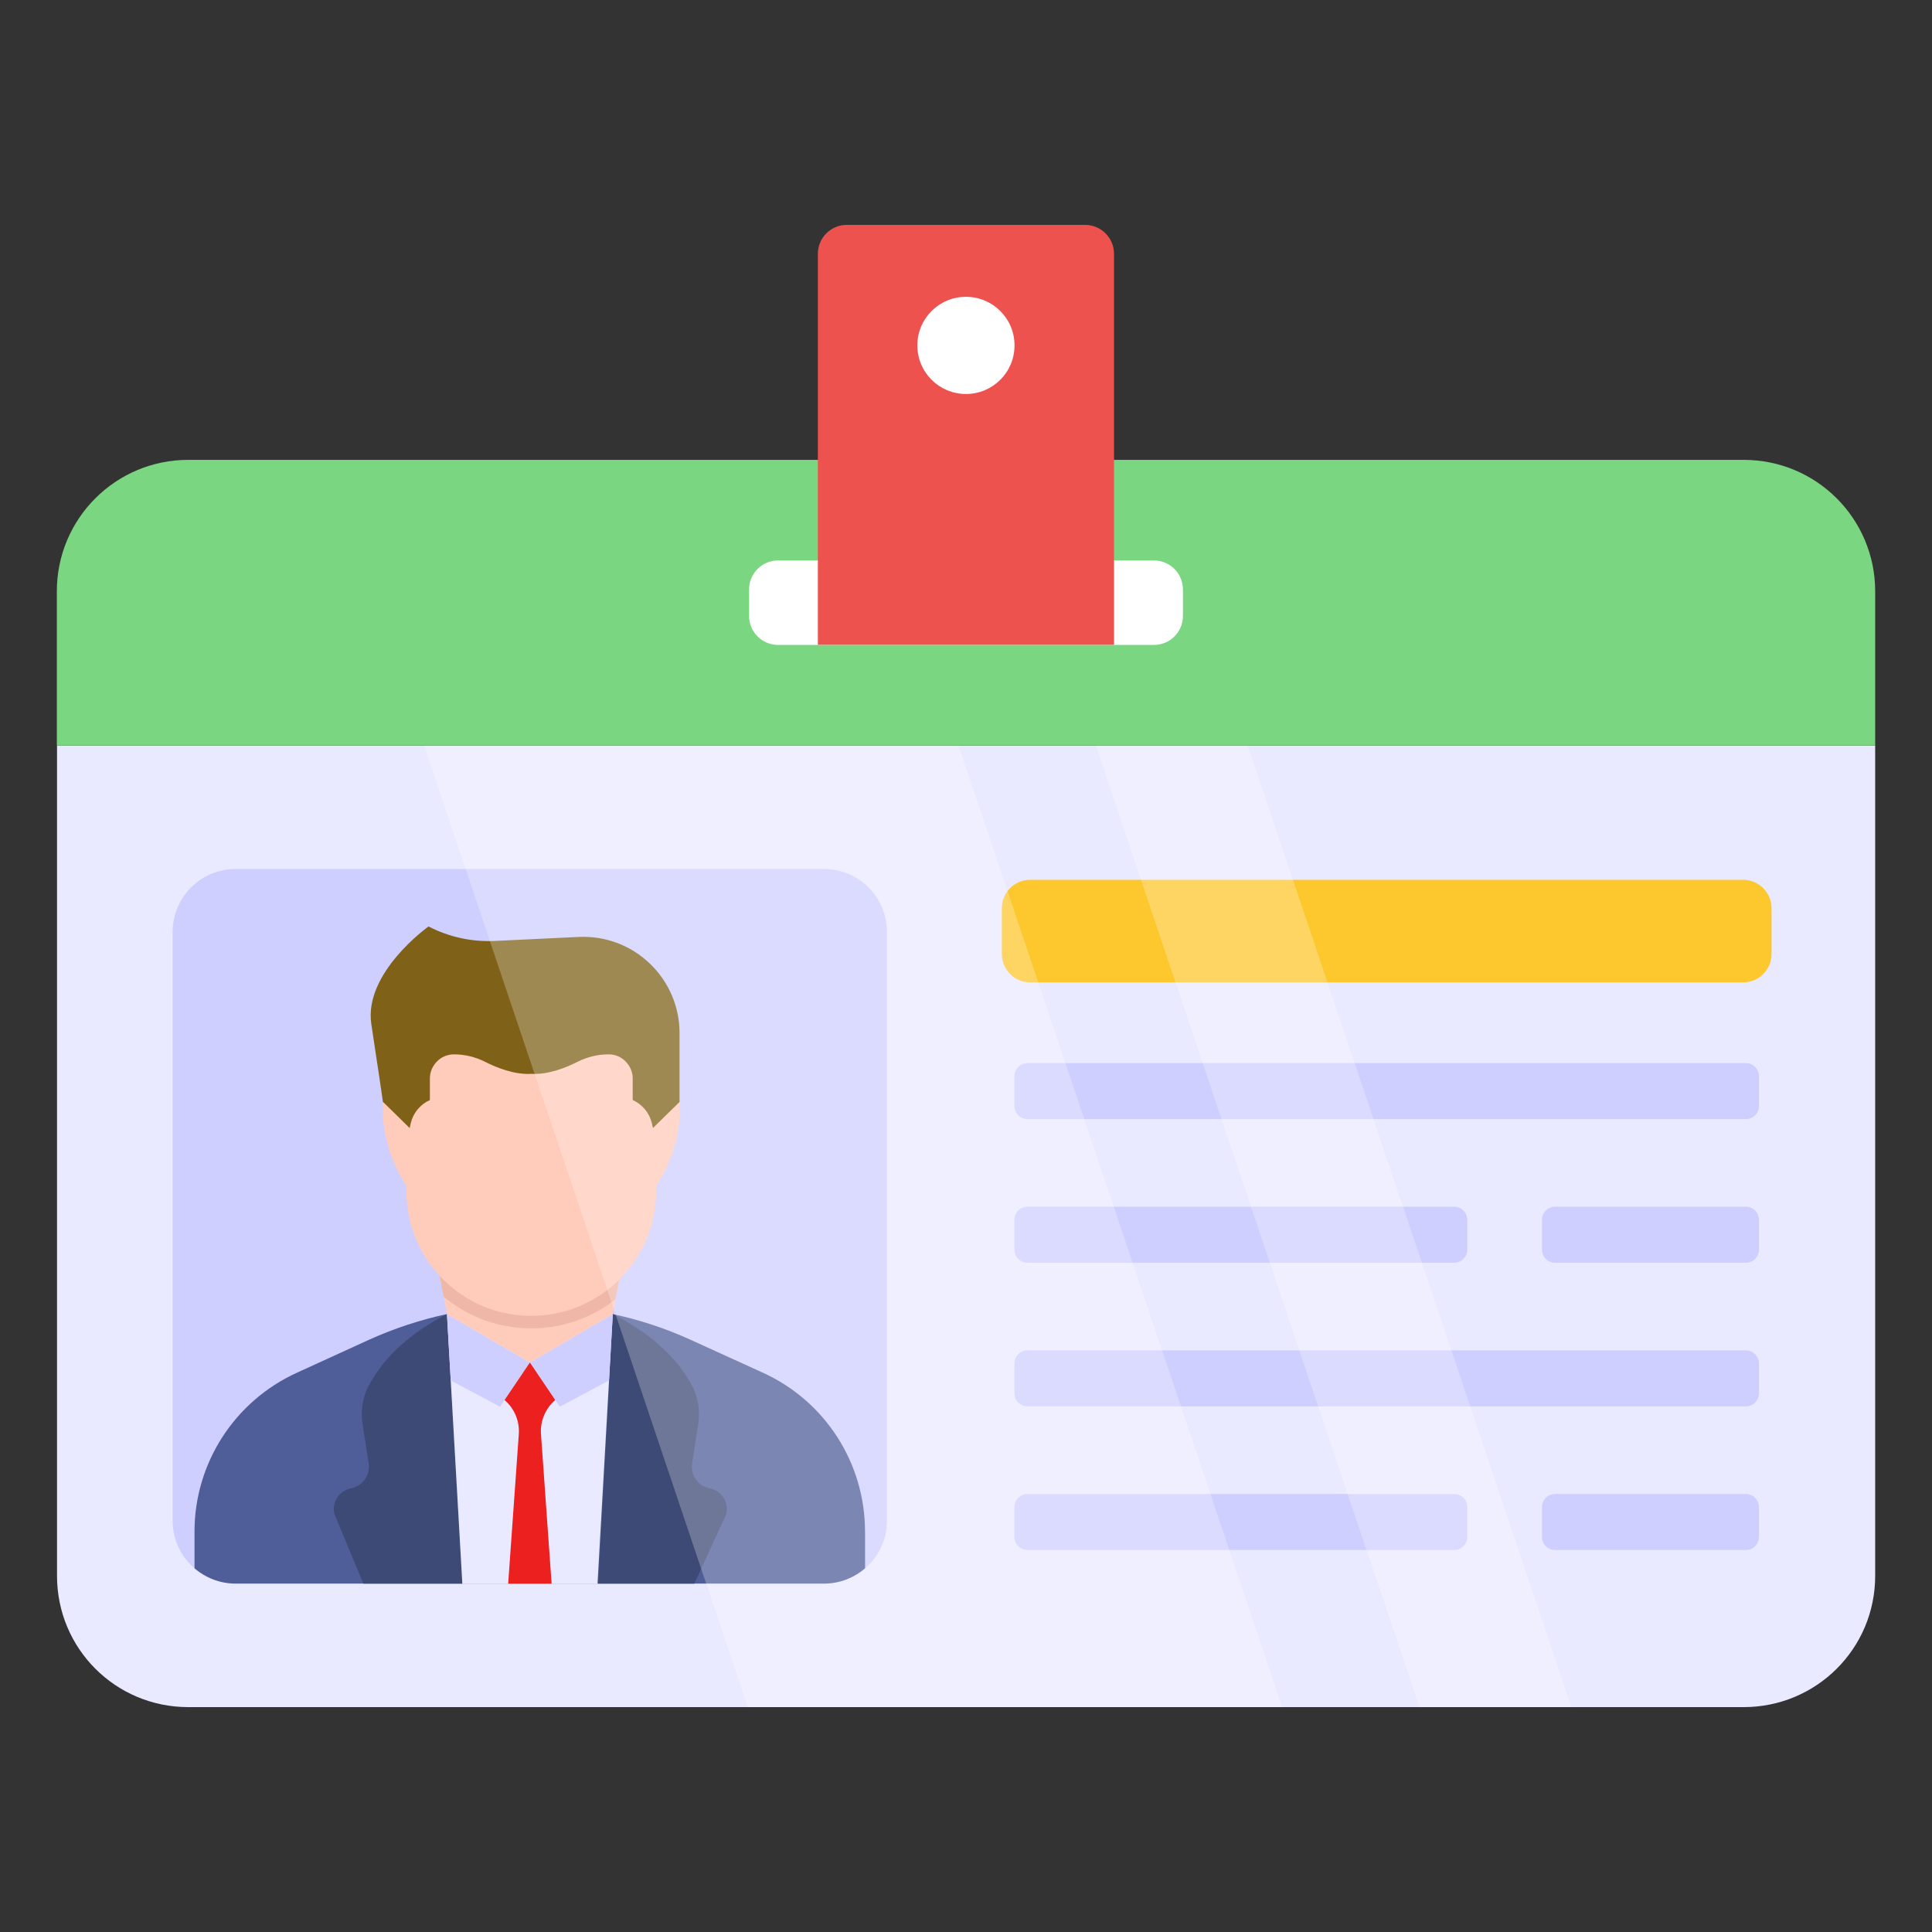 <svg id="Layer_1" enable-background="new 0 0 68 68" height="512" viewBox="0 0 68 68" width="512" xmlns="http://www.w3.org/2000/svg"><rect x="0" y="0" width="68" height="68" fill="#333333" stroke="none"/><g><g><g><g><path d="m66 26.243v29.222c0 2.56-2.07 4.62-4.63 4.62h-54.743c-2.56 0-4.62-2.06-4.62-4.62v-29.222z" fill="#e9e9ff"/></g></g><g><g><path d="m66 26.24v-5.43c0-2.555-2.069-4.624-4.623-4.624h-54.753c-2.554 0-4.623 2.069-4.623 4.624v5.43z" fill="#7bd681"/></g></g><g><g><path d="m31.218 32.806v20.722c0 .67-.3 1.27-.77 1.67-.38.33-.89.54-1.44.54h-20.712c-.56 0-1.07-.21-1.45-.54-.47-.4-.77-1-.77-1.67v-20.722c0-1.23.99-2.22 2.22-2.22h20.712c1.22 0 2.21.99 2.21 2.22z" fill="#cfcfff"/></g></g><g><g><g><path d="m30.448 53.907v1.29c-.38.33-.89.54-1.44.54h-20.712c-.56 0-1.07-.21-1.45-.54v-1.29c0-2.41 1.41-4.59 3.6-5.59l2.56-1.17c.89-.4 1.81-.7 2.74-.9 1.91-.42 3.89-.42 5.8 0 .94.2 1.86.5 2.74.9l2.57 1.17c2.19 1 3.59 3.18 3.59 5.59z" fill="#4f5d99"/></g></g><g><g><g><path d="m12.79 55.74h3.482l-.54-9.486c-1.228.629-2.178 1.445-2.74 2.493-.239.426-.307.936-.225 1.415l.208 1.343c.063.412-.21.801-.619.88h-0c-.419.082-.689.494-.584.906z" fill="#3d4a75"/></g></g><g><g><path d="m24.438 55.74 1.124-2.449c.105-.412-.165-.824-.584-.906-.41-.079-.683-.468-.619-.88l.208-1.343c.082-.479.015-.988-.225-1.415-.561-1.048-1.546-1.865-2.774-2.494l-.513 9.487h3.383z" fill="#3d4a75"/></g></g></g><g><g><path d="m21.03 55.74.538-9.487-.018-.009c-1.912-.421-3.889-.421-5.801 0l-.018.009.542 9.487z" fill="#e9e9ff"/></g></g><g><g><path d="m21.568 46.248-2.918 1.707 1.052 1.557 1.733-.925z" fill="#cfcfff"/></g></g><g><g><path d="m15.732 46.248 2.918 1.707-1.052 1.557-1.733-.925z" fill="#cfcfff"/></g></g><g><g><path d="m17.886 55.74h1.529l-.374-5.263c-.033-.457.154-.903.502-1.201l-.893-1.321-.892 1.321c.348.298.535.744.502 1.201z" fill="#ed2020"/></g></g><g><g><path d="m22.006 43.947-.342 1.785-.096.517-2.916 1.706-2.92-1.706-.114-.605-.324-1.697z" fill="#ffcbba"/></g></g><g><g><path d="m22.006 43.947-.342 1.785c-.82.64-1.846 1.021-2.964 1.021h-.009c-1.166 0-2.236-.416-3.074-1.109l-.324-1.697z" fill="#efb7a8"/></g></g><g><g><g><path d="m23.918 38.78v-2.417c0-1.936-1.619-3.479-3.552-3.386l-2.948.141c-.81.039-1.615-.137-2.335-.51l-0-0s-2.291 1.629-2.013 3.443c.278 1.814.407 2.729.407 2.729l.467 1.284 2.013.331 2.344-.238 2.397.649 1.602-.146.953-.53z" fill="#7f6218"/></g></g><g><g><path d="m23.092 41.738v.182c0 2.428-1.966 4.394-4.39 4.394h-.008c-2.424 0-4.39-1.966-4.39-4.394v-.182s-.92-1.263-.826-2.958l.941.924.042-.186c.089-.356.335-.648.67-.801v-.759c0-.233.097-.445.25-.598.153-.157.364-.25.598-.25.377 0 .746.089 1.085.258.407.208 1.034.462 1.636.428.602.034 1.229-.22 1.636-.428.339-.169.708-.258 1.085-.258.233 0 .445.093.598.25.152.153.25.365.25.598v.759c.335.152.581.445.67.801l.042.186.941-.924c.093 1.695-.826 2.958-.826 2.958z" fill="#ffcbba"/></g></g></g></g><g><g><g><g><path d="m61.91 47.994v1.041c0 .261-.205.466-.466.466h-25.274c-.261 0-.466-.205-.466-.466v-1.041c0-.261.205-.466.466-.466h25.274c.261 0 .466.205.466.466z" fill="#cfcfff"/></g></g></g><g><g><g><path d="m61.91 37.883v1.041c0 .261-.205.466-.466.466h-25.274c-.261 0-.466-.205-.466-.466v-1.041c0-.261.205-.466.466-.466h25.274c.261 0 .466.205.466.466z" fill="#cfcfff"/></g></g></g><g><g><g><path d="m51.644 53.049v1.041c0 .261-.205.466-.466.466h-15.008c-.261 0-.466-.205-.466-.466v-1.041c0-.261.205-.466.466-.466h15.008c.261 0 .466.205.466.466z" fill="#cfcfff"/></g></g></g><g><g><g><path d="m61.91 53.049v1.041c0 .261-.205.466-.466.466h-6.706c-.261 0-.466-.205-.466-.466v-1.041c0-.261.205-.466.466-.466h6.706c.261 0 .466.205.466.466z" fill="#cfcfff"/></g></g></g><g><g><g><path d="m51.644 42.938v1.041c0 .261-.205.466-.466.466h-15.008c-.261 0-.466-.205-.466-.466v-1.041c0-.261.205-.466.466-.466h15.008c.261 0 .466.205.466.466z" fill="#cfcfff"/></g></g></g><g><g><g><path d="m61.91 42.938v1.041c0 .261-.205.466-.466.466h-6.706c-.261 0-.466-.205-.466-.466v-1.041c0-.261.205-.466.466-.466h6.706c.261 0 .466.205.466.466z" fill="#cfcfff"/></g></g></g></g><g><g><path d="m62.352 31.966v1.611c0 .552-.448 1-1 1h-25.091c-.552 0-1-.448-1-1v-1.611c0-.552.448-1 1-1h25.091c.552-0 1.0.448 1 1z" fill="#fdc72e"/></g></g></g><g opacity=".25"><g><g><path d="m45.129 60.085h-18.811l-11.391-33.842h18.811z" fill="#fff"/></g></g><g><g><path d="m55.309 60.085h-5.35l-11.391-33.842h5.35z" fill="#fff"/></g></g></g><g><g><path d="m41.635 20.745v.936c0 .562-.456 1.018-1.018 1.018h-13.234c-.562 0-1.018-.456-1.018-1.018v-.936c0-.562.456-1.018 1.018-1.018h13.234c.562 0 1.018.456 1.018 1.018z" fill="#fff"/></g></g><g><g><path d="m39.21 8.933v13.763h-10.424v-13.763c0-.562.456-1.018 1.018-1.018h8.388c.562 0 1.018.456 1.018 1.018z" fill="#ed524e"/></g></g><g><g><path d="m35.708 12.157c0 .947-.764 1.71-1.71 1.71-.947 0-1.71-.764-1.71-1.71s.764-1.71 1.71-1.71c.947 0 1.71.764 1.71 1.71z" fill="#fff"/></g></g></g></svg>